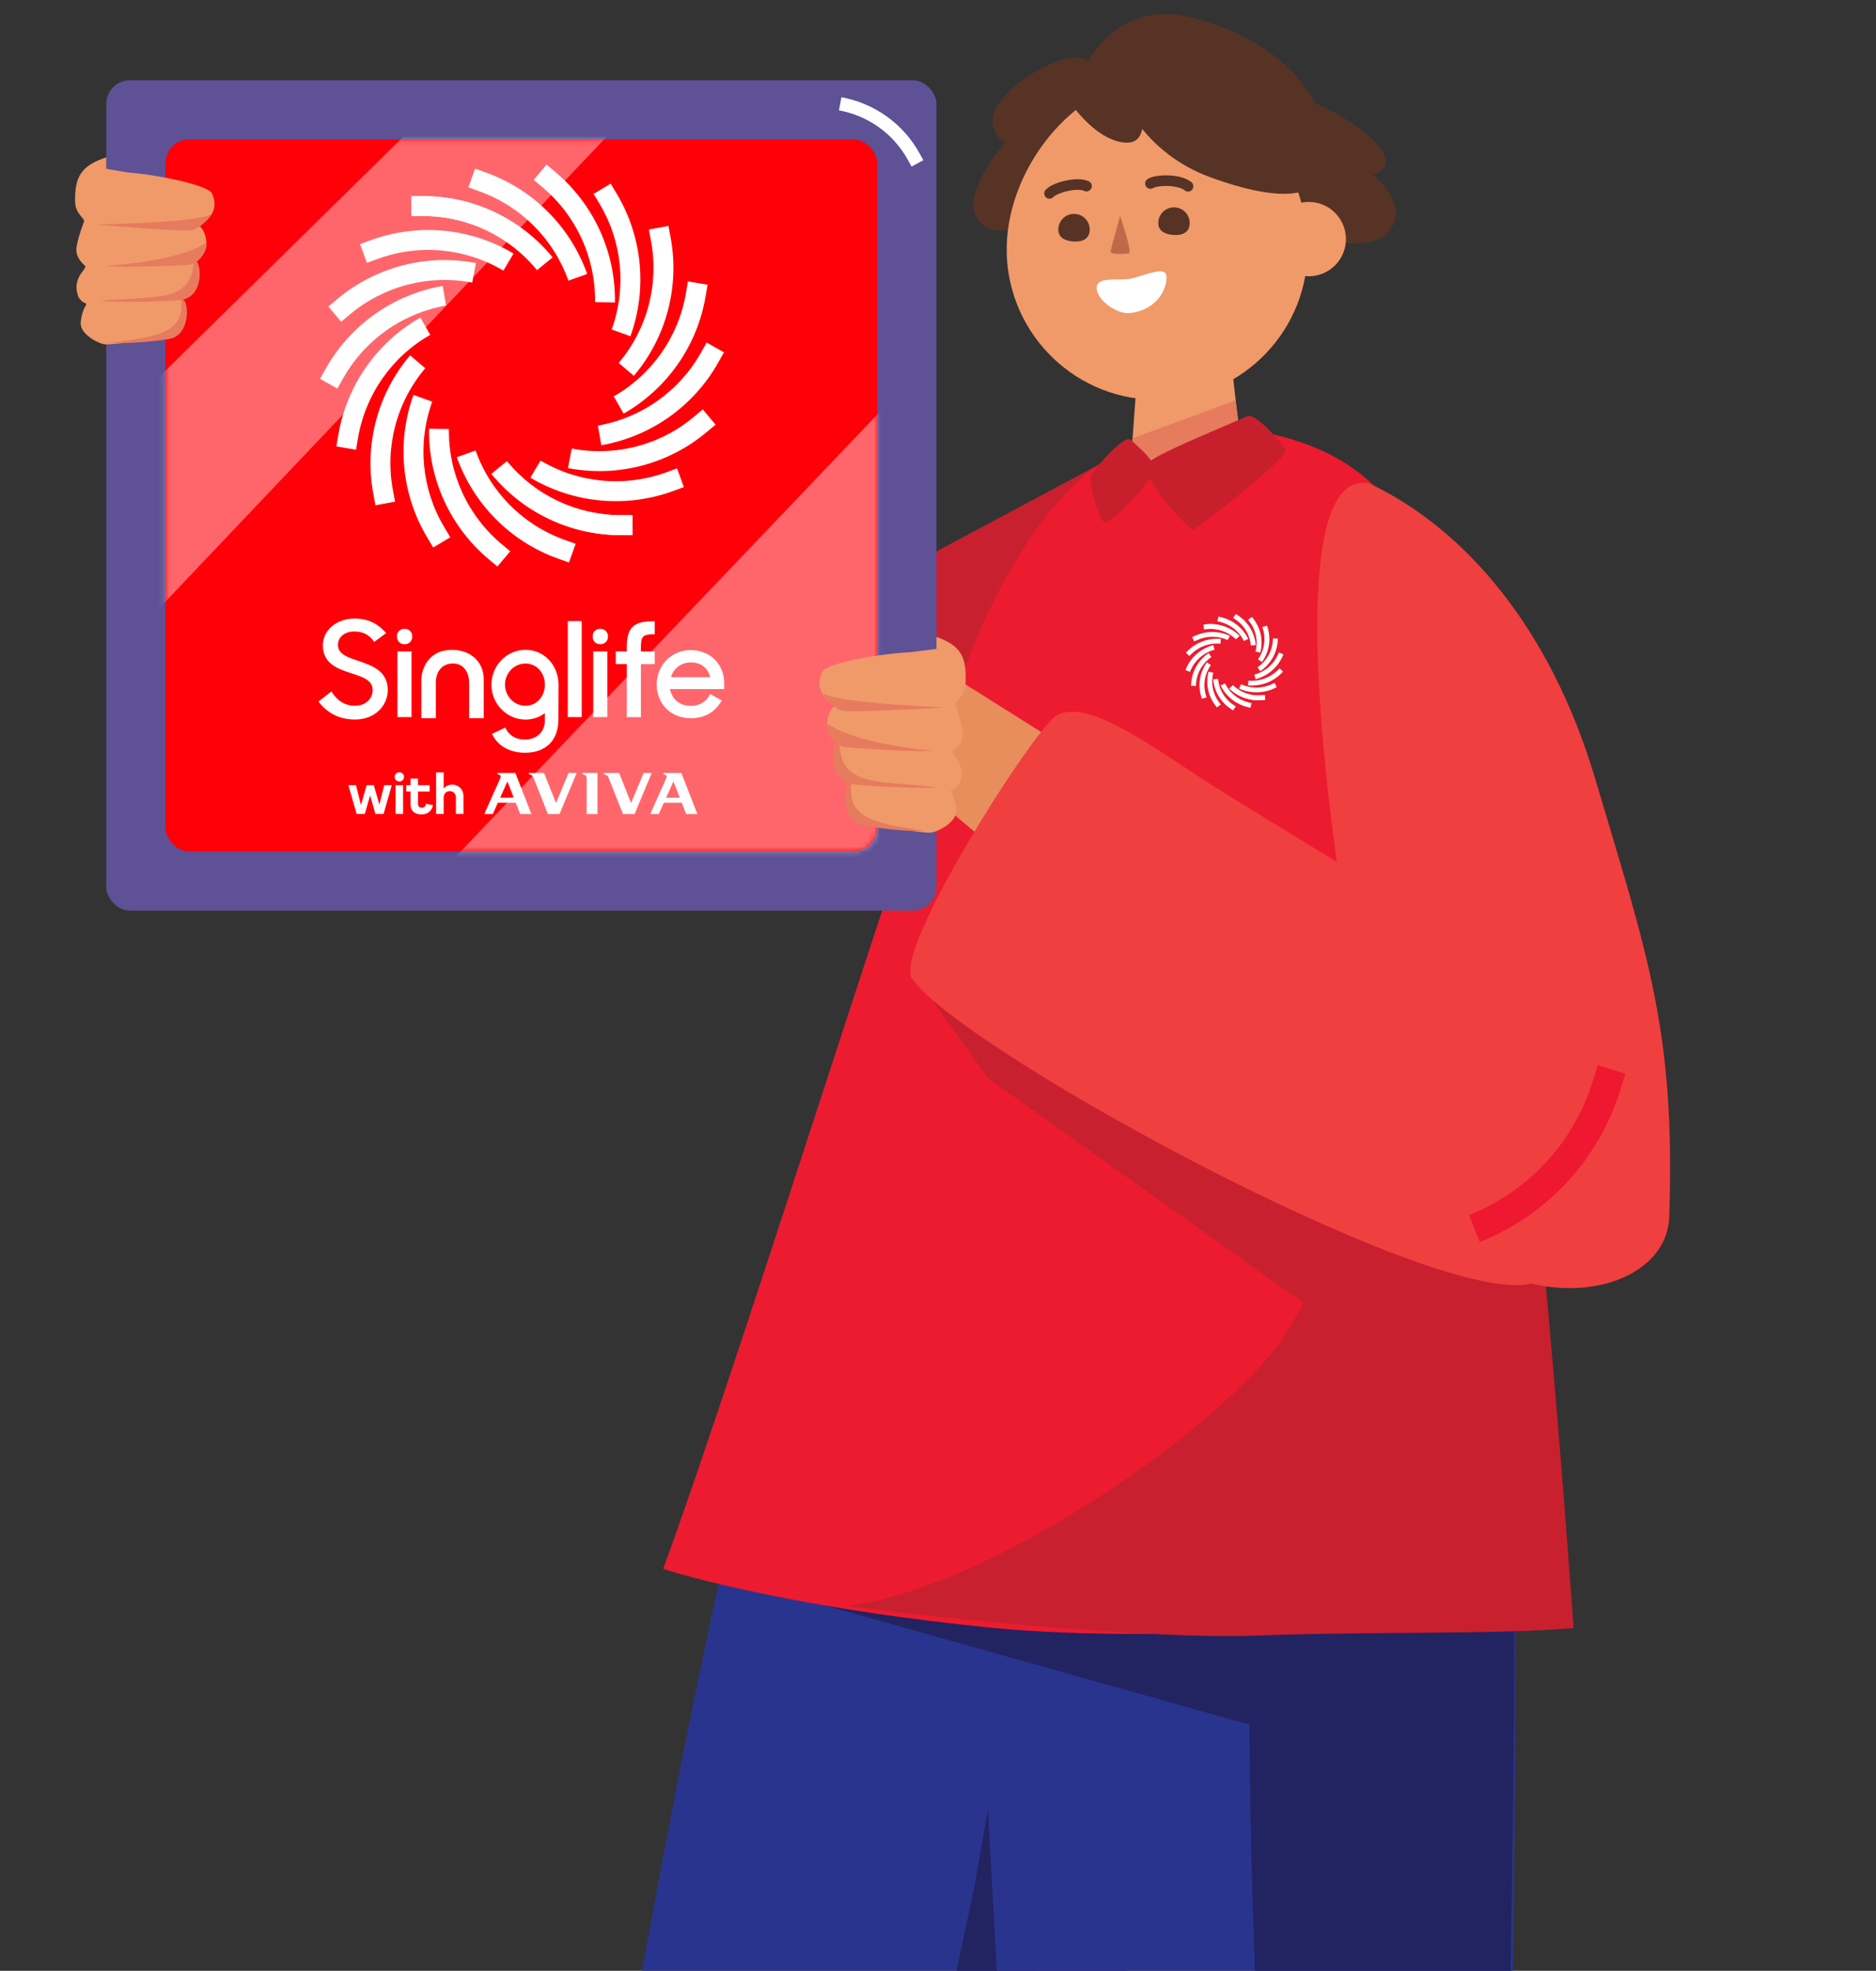 <svg width="338" height="355" viewBox="0 0 338 355" fill="none" xmlns="http://www.w3.org/2000/svg">
  <rect x="0" y="0" width="338" height="355" fill="#333333" stroke="none"/>
  <path d="M111.082 121.185L147.858 67.188L154.387 106.978L199.21 83.046L199.917 110.321L165.991 161.98L111.082 121.185Z" fill="#C8202F"/>
  <path d="M89.125 526.071C88.305 519.637 118.873 314.845 138.677 248.648C138.655 229.613 224.36 241.954 223.532 261.098C222.703 280.241 161.672 524.678 159.182 532.303C156.693 539.928 148.393 539.213 137.504 538.689C130.174 538.336 89.945 532.504 89.125 526.071Z" fill="#29348F"/>
  <path d="M175.488 340.178L179.612 316.662C183.083 329.797 191.642 394.393 192.697 394.835C193.753 395.277 159.417 533.217 158.754 534.8C158.09 536.384 154.856 537.57 151.167 538.81C147.479 540.049 141.094 538.803 137.783 538.45C136.266 538.289 158.515 418.693 175.488 340.178Z" fill="#222361"/>
  <path d="M266.064 548.723C267.23 542.343 275.852 326.845 272.082 252.253C273.131 233.246 174.879 234.485 174.674 253.646C174.468 272.806 189.676 537.19 191.75 544.938C193.824 552.686 223.37 553.353 233.643 552.596C242.673 551.93 264.897 555.103 266.064 548.723Z" fill="#29348F"/>
  <path d="M225.109 310.657L129.542 283.824C139.675 285.676 271.489 287.935 272.615 288.141C273.741 288.347 269.871 517.166 266.297 550.363C266.114 552.07 260.223 552.009 256.639 552.518C253.056 553.026 250.729 552.684 244.475 552.788C237.858 552.898 225.358 390.986 225.109 310.657Z" fill="#222361"/>
  <path d="M265.332 131.598C258.162 91.817 247.172 80.228 221.977 76.912C200.598 75.361 187.099 90.197 176.763 113.078C168.495 131.383 134.567 241.448 119.489 282.592C126.486 284.898 148.194 290.257 179.052 293.24C209.911 296.223 258.054 292.335 278.269 290.018C275.779 258.205 271.068 163.423 265.332 131.598Z" fill="#ED1B2F"/>
  <rect x="19.143" y="14.455" width="149.581" height="149.581" rx="4.27" fill="#5E5196"/>
  <rect x="29.812" y="25.125" width="128.241" height="128.241" rx="4.27" fill="#FF0008"/>
  <path d="M64.787 119.118C62.747 118.432 60.888 117.89 60.888 116.184C60.888 114.794 62.043 113.747 63.857 113.747C65.446 113.747 66.619 114.406 67.414 115.634L69.571 114.045C68.208 112.475 66.538 111.428 63.839 111.428C60.572 111.428 58.171 113.567 58.171 116.247C58.171 119.497 60.78 120.453 63.153 121.23C65.193 121.889 67.143 122.457 67.143 124.28C67.143 125.851 65.897 127.123 63.948 127.123C62.161 127.123 60.753 126.239 59.706 124.551L57.377 126.374C58.875 128.306 60.933 129.606 63.975 129.606C67.648 129.606 69.869 127.015 69.869 124.307C69.869 120.986 67.233 119.939 64.787 119.118Z" fill="white"/>
  <path d="M81.556 117.067C77.07 116.995 75.843 120.66 75.915 122.709C75.915 122.934 75.915 129.37 75.915 129.37L78.523 129.37L78.523 122.997C78.523 120.885 79.724 119.513 81.601 119.513C83.713 119.513 84.526 121.337 84.526 122.997L84.526 129.37L87.152 129.37L87.152 122.32C87.134 119.044 84.598 117.086 81.556 117.067Z" fill="white"/>
  <path d="M102.297 111.879L104.815 111.879L104.815 129.172L102.297 129.172L102.297 111.879Z" fill="white"/>
  <path d="M108.161 113.268C108.973 113.268 109.542 113.863 109.542 114.658C109.542 115.479 108.955 116.047 108.161 116.047C107.322 116.047 106.78 115.452 106.78 114.658C106.753 113.836 107.349 113.268 108.161 113.268ZM106.888 117.338L109.425 117.338L109.425 129.171L106.888 129.171L106.888 117.338Z" fill="white"/>
  <path d="M72.899 113.268C73.712 113.268 74.28 113.863 74.28 114.658C74.28 115.479 73.694 116.047 72.899 116.047C72.06 116.047 71.519 115.452 71.519 114.658C71.491 113.836 72.078 113.268 72.899 113.268ZM71.609 117.338L74.145 117.338L74.145 129.171L71.609 129.171L71.609 117.338Z" fill="white"/>
  <path d="M110.93 117.338L112.924 117.338L112.924 116.724C112.924 113.042 114.062 111.904 117.753 111.904L117.961 111.904L117.961 114.251C115.713 114.251 115.47 114.639 115.47 116.751L115.47 117.347L117.961 117.347L117.961 119.621L115.47 119.621L115.47 129.18L112.933 129.18L112.933 119.612L110.939 119.612L110.939 117.338L110.93 117.338Z" fill="white"/>
  <path d="M118.318 123.305C118.318 119.821 120.99 117.096 124.438 117.096C127.931 117.096 130.485 119.623 130.485 123.125L130.485 124.127L120.719 124.127C121.062 125.95 122.461 127.15 124.501 127.15C126.108 127.15 127.335 126.311 127.949 125.011L130.034 126.167C128.987 128.098 127.136 129.371 124.528 129.371C120.809 129.398 118.318 126.735 118.318 123.305ZM120.882 121.988L127.949 121.988C127.561 120.282 126.27 119.325 124.456 119.325C122.714 119.325 121.333 120.417 120.882 121.988Z" fill="white"/>
  <path d="M94.678 117.051C91.303 117.051 88.541 119.876 88.541 123.333C88.541 126.79 91.303 129.615 94.678 129.615C95.996 129.615 97.197 129.181 98.171 128.459L98.171 129.822C98.171 131.871 96.61 133.216 94.615 133.216C92.783 133.216 91.646 132.376 91.032 131.059L88.649 132.196C89.552 134.155 91.592 135.59 94.606 135.59C98.144 135.59 100.608 133.541 100.608 129.633L100.635 123.26C100.572 119.731 97.991 117.051 94.678 117.051ZM94.678 127.123C92.639 127.123 90.987 125.418 90.987 123.324C90.987 121.23 92.639 119.524 94.678 119.524C96.673 119.524 98.171 121.167 98.171 123.324C98.171 125.49 96.673 127.123 94.678 127.123Z" fill="white"/>
  <path fill-rule="evenodd" clip-rule="evenodd" d="M76.258 38.913L74.137 38.913L74.137 35.33L76.258 35.33C85.284 35.33 93.822 39.383 99.535 46.359L96.755 48.634C91.728 42.478 84.2 38.913 76.258 38.913Z" fill="white"/>
  <path fill-rule="evenodd" clip-rule="evenodd" d="M111.83 92.8L113.951 92.8L113.951 96.392L111.83 96.392C102.804 96.392 94.266 92.339 88.553 85.362L91.333 83.088C96.36 89.234 103.887 92.8 111.83 92.8Z" fill="white"/>
  <path fill-rule="evenodd" clip-rule="evenodd" d="M86.37 34.464L84.385 33.751L85.594 30.375L87.58 31.088C96.082 34.139 102.77 40.845 105.794 49.356L102.409 50.556C99.746 43.056 93.862 37.144 86.37 34.464Z" fill="white"/>
  <path fill-rule="evenodd" clip-rule="evenodd" d="M101.73 97.243L103.716 97.956L102.506 101.332L100.521 100.619C92.018 97.568 85.33 90.862 82.307 82.351L85.691 81.15C88.345 88.651 94.239 94.563 101.73 97.243Z" fill="white"/>
  <path fill-rule="evenodd" clip-rule="evenodd" d="M97.77 33.761L96.154 32.407L98.474 29.654L100.09 31.008C107.003 36.83 110.929 45.44 110.794 54.475L107.211 54.421C107.319 46.469 103.862 38.879 97.77 33.761Z" fill="white"/>
  <path fill-rule="evenodd" clip-rule="evenodd" d="M90.313 97.95L91.929 99.303L89.618 102.047L88.003 100.693C81.089 94.872 77.163 86.261 77.298 77.227L80.882 77.281C80.764 85.232 84.221 92.823 90.313 97.95Z" fill="white"/>
  <path fill-rule="evenodd" clip-rule="evenodd" d="M108.032 36.728L106.949 34.923L110.027 33.082L111.11 34.887C115.749 42.64 116.652 52.072 113.583 60.565L110.208 59.347C112.915 51.855 112.112 43.552 108.032 36.728Z" fill="white"/>
  <path fill-rule="evenodd" clip-rule="evenodd" d="M80.048 94.974L81.131 96.779L78.053 98.62L76.97 96.815C72.331 89.062 71.429 79.63 74.497 71.137L77.873 72.355C75.165 79.847 75.969 88.15 80.048 94.974Z" fill="white"/>
  <path fill-rule="evenodd" clip-rule="evenodd" d="M117.295 43.419L116.907 41.343L120.436 40.693L120.825 42.769C122.476 51.651 120.039 60.803 114.2 67.698L111.465 65.379C116.61 59.304 118.749 51.244 117.295 43.419Z" fill="white"/>
  <path fill-rule="evenodd" clip-rule="evenodd" d="M70.787 88.285L71.175 90.361L67.646 91.011L67.258 88.935C65.606 80.054 68.043 70.901 73.883 64.006L76.618 66.326C71.473 72.4 69.334 80.46 70.787 88.285Z" fill="white"/>
  <path fill-rule="evenodd" clip-rule="evenodd" d="M123.593 52.769L123.945 50.693L127.483 51.289L127.131 53.365C125.633 62.273 120.2 70.035 112.356 74.512L110.578 71.398C117.492 67.454 122.266 60.622 123.593 52.769Z" fill="white"/>
  <path fill-rule="evenodd" clip-rule="evenodd" d="M64.496 78.935L64.144 81.011L60.605 80.415L60.958 78.339C62.465 69.431 67.889 61.669 75.742 57.201L77.52 60.315C70.597 64.25 65.822 71.092 64.496 78.935Z" fill="white"/>
  <path fill-rule="evenodd" clip-rule="evenodd" d="M126.28 63.546L127.318 61.705L130.44 63.465L129.402 65.306C124.971 73.186 117.236 78.646 108.336 80.199L107.723 76.661C115.557 75.298 122.371 70.487 126.28 63.546Z" fill="white"/>
  <path fill-rule="evenodd" clip-rule="evenodd" d="M61.819 68.158L60.781 70L57.658 68.231L58.696 66.389C63.128 58.519 70.863 53.049 79.762 51.506L80.376 55.044C72.533 56.407 65.718 61.227 61.819 68.158Z" fill="white"/>
  <path fill-rule="evenodd" clip-rule="evenodd" d="M125.005 75.096L126.62 73.742L128.922 76.495L127.306 77.849C120.374 83.643 111.213 86.026 102.332 84.32L103.009 80.8C110.825 82.29 118.903 80.205 125.005 75.096Z" fill="white"/>
  <path fill-rule="evenodd" clip-rule="evenodd" d="M63.081 56.608L61.466 57.962L59.164 55.209L60.78 53.855C67.711 48.061 76.873 45.678 85.754 47.384L85.077 50.904C77.261 49.406 69.192 51.5 63.081 56.608Z" fill="white"/>
  <path fill-rule="evenodd" clip-rule="evenodd" d="M120.007 85.089L121.984 84.367L123.211 87.743L121.235 88.465C112.751 91.552 103.319 90.658 95.557 86.046L97.389 82.959C104.23 87.03 112.534 87.806 120.007 85.089Z" fill="white"/>
  <path fill-rule="evenodd" clip-rule="evenodd" d="M68.082 46.623L66.106 47.345L64.869 43.969L66.846 43.247C75.339 40.16 84.762 41.045 92.524 45.666L90.692 48.753C83.859 44.673 75.556 43.897 68.082 46.623Z" fill="white"/>
  <path fill-rule="evenodd" clip-rule="evenodd" d="M76.258 38.913L74.137 38.913L74.137 35.33L76.258 35.33C85.284 35.33 93.822 39.383 99.535 46.359L96.755 48.634C91.728 42.478 84.2 38.913 76.258 38.913Z" fill="white"/>
  <path fill-rule="evenodd" clip-rule="evenodd" d="M111.83 92.8L113.951 92.8L113.951 96.392L111.83 96.392C102.804 96.392 94.266 92.339 88.553 85.362L91.333 83.088C96.36 89.234 103.887 92.8 111.83 92.8Z" fill="white"/>
  <path fill-rule="evenodd" clip-rule="evenodd" d="M104.957 139.459C105.119 139.486 105.697 139.658 105.697 140.064L105.697 146.626L107.647 146.626L107.647 139.225L104.957 139.225L104.957 139.459Z" fill="white"/>
  <path fill-rule="evenodd" clip-rule="evenodd" d="M89.628 139.225L89.628 139.459C89.862 139.504 90.377 139.649 90.169 140.109L87.254 146.626L88.788 146.626L89.7 144.595L92.922 144.595L93.716 146.626L95.738 146.626L92.85 139.225L89.628 139.225ZM90.115 143.683L91.424 140.768L92.57 143.683L90.115 143.683Z" fill="white"/>
  <path fill-rule="evenodd" clip-rule="evenodd" d="M119.525 139.225L119.525 139.459C119.76 139.504 120.274 139.649 120.066 140.109L117.16 146.626L118.695 146.626L119.606 144.595L122.828 144.595L123.623 146.626L125.644 146.626L122.756 139.225L119.525 139.225ZM120.021 143.683L121.33 140.768L122.476 143.683L120.021 143.683Z" fill="white"/>
  <path fill-rule="evenodd" clip-rule="evenodd" d="M114.339 146.626L117.426 139.225L115.964 139.225L113.699 144.649L111.55 139.225L108.807 139.225L108.807 139.459C109.123 139.522 109.484 139.658 109.637 140.064L112.236 146.626L114.339 146.626Z" fill="white"/>
  <path fill-rule="evenodd" clip-rule="evenodd" d="M100.816 146.626L103.903 139.225L102.441 139.225L100.175 144.649L98.018 139.225L95.283 139.225L95.283 139.459C95.599 139.522 95.951 139.658 96.114 140.064L98.713 146.626L100.816 146.626Z" fill="white"/>
  <path d="M69.219 141.441L70.582 141.441L69.111 146.613L67.639 146.613L66.683 143.292L65.726 146.613L64.255 146.613L62.766 141.441L64.147 141.441L65.031 145.025L66.06 141.441L67.351 141.441L68.353 144.925L69.219 141.441Z" fill="white"/>
  <path d="M71.951 140.781C71.716 140.781 71.517 140.7 71.355 140.546C71.193 140.393 71.111 140.194 71.111 139.951C71.111 139.698 71.193 139.499 71.355 139.346C71.517 139.193 71.716 139.111 71.951 139.111C72.185 139.111 72.384 139.193 72.546 139.346C72.709 139.499 72.79 139.707 72.79 139.951C72.79 140.194 72.709 140.393 72.546 140.546C72.384 140.7 72.185 140.781 71.951 140.781ZM72.628 141.44L72.628 146.612L71.274 146.612L71.274 141.44L72.628 141.44Z" fill="white"/>
  <path d="M78.009 145.039C77.901 145.571 77.666 145.986 77.296 146.275C76.926 146.555 76.466 146.699 75.924 146.699C75.302 146.699 74.823 146.537 74.471 146.221C74.128 145.905 73.966 145.454 73.966 144.885L73.966 142.584L73.189 142.584L73.189 141.437L73.966 141.437L73.966 140.246L75.32 140.246L75.32 141.437L77.404 141.437L77.404 142.584L75.32 142.584L75.32 144.759C75.32 145.246 75.545 145.49 75.996 145.49C76.204 145.49 76.376 145.436 76.493 145.328C76.619 145.21 76.71 145.03 76.764 144.786L78.009 145.039Z" fill="white"/>
  <path d="M81.462 141.34C81.869 141.34 82.221 141.43 82.528 141.62C82.843 141.791 83.087 142.044 83.249 142.36C83.421 142.676 83.502 143.046 83.502 143.461L83.502 146.611L82.139 146.611L82.139 143.633C82.139 143.299 82.031 143.028 81.823 142.829C81.625 142.622 81.354 142.514 81.029 142.514C80.713 142.514 80.452 142.622 80.244 142.829C80.045 143.028 79.937 143.299 79.937 143.633L79.937 146.611L78.574 146.611L78.574 139.129L79.937 139.129L79.937 142.062C80.307 141.575 80.813 141.34 81.462 141.34Z" fill="white"/>
  <g opacity="0.4">
  <mask id="mask0_2785_37460" style="mask-type:alpha" maskUnits="userSpaceOnUse" x="29" y="25" width="130" height="129">
  <rect x="29.811" y="25.127" width="128.241" height="128.241" rx="4.105" fill="#FF0008"/>
  </mask>
  <g mask="url(#mask0_2785_37460)">
  <path d="M-7.965 103.911L110.707 -12.779L134.349 -1.771L12.184 126.939L-7.965 103.911Z" fill="white"/>
  <path d="M31.285 207.586L194.129 36.853L220.002 86.113L101.821 217.04L31.285 207.586Z" fill="white"/>
  </g>
  </g>
  <path fill-rule="evenodd" clip-rule="evenodd" d="M163.557 28.777L164.24 30.014L166.358 28.854L165.675 27.617C162.749 22.314 157.581 18.605 151.598 17.513L151.159 19.878C156.428 20.839 160.98 24.107 163.557 28.777Z" fill="white"/>
  <path fill-rule="evenodd" clip-rule="evenodd" d="M217.46 113.307L216.942 113.356L216.861 112.506L217.379 112.457C219.581 112.247 221.758 113.008 223.31 114.53L222.684 115.133C221.317 113.793 219.399 113.122 217.46 113.307Z" fill="white"/>
  <path fill-rule="evenodd" clip-rule="evenodd" d="M227.352 125.25L227.87 125.201L227.951 126.051L227.433 126.1C225.232 126.31 223.054 125.549 221.502 124.027L222.129 123.424C223.496 124.764 225.413 125.435 227.352 125.25Z" fill="white"/>
  <path fill-rule="evenodd" clip-rule="evenodd" d="M219.819 112.013L219.318 111.891L219.537 111.062L220.038 111.184C222.183 111.709 223.966 113.143 224.895 115.091L224.097 115.454C223.279 113.738 221.708 112.475 219.819 112.013Z" fill="white"/>
  <path fill-rule="evenodd" clip-rule="evenodd" d="M224.996 126.54L225.497 126.663L225.278 127.491L224.777 127.369C222.633 126.845 220.849 125.41 219.92 123.462L220.718 123.099C221.537 124.815 223.107 126.078 224.996 126.54Z" fill="white"/>
  <path fill-rule="evenodd" clip-rule="evenodd" d="M222.598 111.587L222.173 111.303L222.675 110.599L223.1 110.883C224.918 112.102 226.072 114.053 226.243 116.197L225.366 116.268C225.215 114.379 224.199 112.661 222.598 111.587Z" fill="white"/>
  <path fill-rule="evenodd" clip-rule="evenodd" d="M222.234 126.971L222.658 127.255L222.156 127.96L221.732 127.675C219.914 126.457 218.76 124.506 218.589 122.361L219.466 122.291C219.616 124.179 220.632 125.898 222.234 126.971Z" fill="white"/>
  <path fill-rule="evenodd" clip-rule="evenodd" d="M225.165 112.041L224.86 111.638L225.57 111.13L225.875 111.533C227.182 113.264 227.616 115.477 227.058 117.562L226.207 117.352C226.698 115.515 226.316 113.565 225.165 112.041Z" fill="white"/>
  <path fill-rule="evenodd" clip-rule="evenodd" d="M219.647 126.509L219.952 126.912L219.242 127.42L218.937 127.017C217.63 125.286 217.196 123.073 217.754 120.988L218.605 121.198C218.114 123.035 218.496 124.985 219.647 126.509Z" fill="white"/>
  <path fill-rule="evenodd" clip-rule="evenodd" d="M227.577 113.419L227.436 112.937L228.282 112.7L228.423 113.182C229.026 115.249 228.639 117.475 227.37 119.246L226.649 118.76C227.767 117.201 228.107 115.24 227.577 113.419Z" fill="white"/>
  <path fill-rule="evenodd" clip-rule="evenodd" d="M217.243 125.137L217.384 125.62L216.538 125.857L216.397 125.375C215.794 123.307 216.181 121.081 217.45 119.311L218.171 119.797C217.053 121.356 216.713 123.317 217.243 125.137Z" fill="white"/>
  <path fill-rule="evenodd" clip-rule="evenodd" d="M229.324 115.487L229.362 114.986L230.239 115.045L230.201 115.546C230.035 117.693 228.886 119.659 227.071 120.901L226.567 120.203C228.166 119.109 229.178 117.378 229.324 115.487Z" fill="white"/>
  <path fill-rule="evenodd" clip-rule="evenodd" d="M215.499 123.066L215.46 123.567L214.583 123.508L214.622 123.007C214.787 120.86 215.936 118.894 217.752 117.652L218.255 118.35C216.657 119.444 215.645 121.176 215.499 123.066Z" fill="white"/>
  <path fill-rule="evenodd" clip-rule="evenodd" d="M230.224 117.986L230.435 117.527L231.238 117.871L231.027 118.331C230.123 120.3 228.359 121.776 226.222 122.35L225.992 121.526C227.874 121.02 229.428 119.721 230.224 117.986Z" fill="white"/>
  <path fill-rule="evenodd" clip-rule="evenodd" d="M214.591 120.57L214.38 121.029L213.577 120.685L213.788 120.226C214.691 118.256 216.456 116.781 218.593 116.207L218.823 117.03C216.94 117.536 215.387 118.836 214.591 120.57Z" fill="white"/>
  <path fill-rule="evenodd" clip-rule="evenodd" d="M230.178 120.749L230.542 120.39L231.166 120.989L230.802 121.347C229.242 122.883 227.058 123.659 224.854 123.462L224.939 122.611C226.881 122.785 228.804 122.101 230.178 120.749Z" fill="white"/>
  <path fill-rule="evenodd" clip-rule="evenodd" d="M214.648 117.805L214.284 118.163L213.66 117.564L214.024 117.206C215.584 115.671 217.768 114.895 219.972 115.091L219.887 115.942C217.945 115.769 216.022 116.453 214.648 117.805Z" fill="white"/>
  <path fill-rule="evenodd" clip-rule="evenodd" d="M229.183 123.232L229.65 123.015L230.026 123.786L229.558 124.003C227.556 124.933 225.235 124.942 223.236 124.028L223.614 123.254C225.375 124.06 227.419 124.052 229.183 123.232Z" fill="white"/>
  <path fill-rule="evenodd" clip-rule="evenodd" d="M215.627 115.321L215.16 115.538L214.784 114.768L215.251 114.551C217.253 113.62 219.574 113.611 221.574 114.526L221.196 115.299C219.435 114.494 217.39 114.502 215.627 115.321Z" fill="white"/>
  <path fill-rule="evenodd" clip-rule="evenodd" d="M217.46 113.307L216.942 113.356L216.861 112.506L217.379 112.457C219.581 112.247 221.758 113.008 223.31 114.53L222.684 115.133C221.317 113.793 219.399 113.122 217.46 113.307Z" fill="white"/>
  <path fill-rule="evenodd" clip-rule="evenodd" d="M227.352 125.25L227.87 125.201L227.951 126.051L227.433 126.1C225.232 126.31 223.054 125.549 221.502 124.027L222.129 123.424C223.496 124.764 225.413 125.435 227.352 125.25Z" fill="white"/>
  <path d="M223.759 81.877L221.021 58.041L205.278 62.11L203.572 85.624L223.759 81.877Z" fill="#F09A69"/>
  <path d="M204.051 78.958L203.49 84.129L223.808 81.136L222.602 72.115L204.051 78.958Z" fill="#E77B5E"/>
  <path d="M228.334 244.698C252.404 216.936 252.486 128.14 250.816 91.291C270.065 112.351 279.413 237.966 283.487 292.714L283.527 293.258C269.48 294.473 247.827 293.816 225.806 294.638C208.189 295.296 169.372 291.596 152.419 289.249C175.488 286.828 213.303 262.032 228.334 244.698Z" fill="#C8202F"/>
  <path d="M235.335 235.049L258.791 220.907L211.662 198.132L164.533 175.357L178.026 194.218L235.335 235.049Z" fill="#C8202F"/>
  <path d="M206.674 83.546C207.829 81.992 218.989 77.498 224.82 74.943C226.165 74.349 230.961 79.724 231.607 81.074C232.254 82.424 216.091 94.838 215.125 95.326C214.159 95.814 205.23 85.488 206.674 83.546Z" fill="#C81F2D"/>
  <path d="M207.801 83.689C206.882 81.984 205.754 81.121 203.662 79.172C202.416 78.391 197.532 84.125 196.698 85.368C195.863 86.61 198.035 93.483 198.92 94.105C199.806 94.728 208.949 85.819 207.801 83.689Z" fill="#C81F2D"/>
  <path d="M173.876 123.229L200.583 140.046L185.63 158.224L162.886 139.188L173.876 123.229Z" fill="#E88E5C"/>
  <path d="M287.396 140.245C279.381 113.301 264.022 95.222 246.607 87.036C227.156 83.769 243.378 179.5 249.758 202.997C259.919 240.415 300.145 236.862 300.744 219.214C301.873 185.962 296.977 172.452 287.396 140.245Z" fill="#F03F3F"/>
  <path d="M220.538 142.798C230.048 148.686 251.197 161.582 260.582 167.294C288.883 182.574 290.09 222.183 277.398 230.542C264.705 238.901 173.668 189.703 164.325 176.311C160.757 171.198 186.756 130.563 190.52 128.758C196.726 125.782 208.65 135.438 220.538 142.798Z" fill="#F03F3F"/>
  <path fill-rule="evenodd" clip-rule="evenodd" d="M286.98 194.768L287.888 191.852L292.847 193.429L291.939 196.345C288.045 208.842 278.747 218.893 266.613 223.723L264.674 218.881C275.361 214.628 283.55 205.775 286.98 194.768Z" fill="#EE1830"/>
  <path d="M38.196 34.863C37.474 33.267 27.94 31.425 23.121 31.08L19.149 30.412L19.149 28.342C14.783 29.793 13.39 31.676 13.541 36.48C13.603 38.471 15.301 39.397 15.153 39.864C15.005 40.332 14.152 42.416 13.805 44.392C13.458 46.369 15.024 47.59 15.342 47.907C15.596 48.161 14.675 49.039 14.332 49.682C13.292 51.636 14.041 52.985 14.065 53.35C14.769 54.743 15.647 54.519 15.549 54.83C15.45 55.141 14.788 55.8 14.545 57.998C14.301 60.195 17.771 61.901 18.85 62.021C19.928 62.14 29.72 61.132 32.31 59.595C33.978 57.652 33.799 54.897 32.683 54.021C32.871 53.867 34.874 53.743 35.646 51.31C36.39 48.961 35.04 47.612 34.985 46.759C38.43 45.843 37.076 41.233 35.853 40.695C38.773 38.963 39.099 36.857 38.196 34.863Z" fill="#F09A69"/>
  <path d="M34.564 41.463C36.339 41.173 38.822 37.985 37.527 38.752C36.232 39.521 28.653 40.201 17.008 40.431C20.766 40.746 32.789 41.753 34.564 41.463Z" fill="#E77B5E"/>
  <path d="M33.62 47.747C36.833 47.566 37.661 43.442 36.955 43.861C35.66 44.63 31.773 46.935 18.834 47.933C22.591 48.248 31.839 47.848 33.62 47.747Z" fill="#E77B5E"/>
  <path d="M32.684 54.03C37.13 53.303 36.213 46.211 34.918 46.978C34.532 54.837 27.697 53.169 17.897 54.216C21.655 54.531 30.909 54.32 32.684 54.03Z" fill="#E77B5E"/>
  <path d="M30.449 61.069C34.688 60.377 33.978 53.252 32.683 54.019C33.041 59.53 29.526 60.663 19.728 61.705C23.485 62.02 28.674 61.358 30.449 61.069Z" fill="#E77B5E"/>
  <path d="M148.172 121C148.974 119.351 159.008 117.7 164.063 117.479L168.725 116.882L168.725 114.722C173.253 116.369 174.232 118.386 173.935 123.411C173.811 125.493 172.007 126.413 172.148 126.907C172.29 127.4 173.122 129.607 173.428 131.686C173.734 133.765 172.059 134.998 171.717 135.321C171.443 135.579 172.382 136.525 172.722 137.209C173.754 139.284 172.931 140.674 172.895 141.056C172.117 142.494 171.204 142.233 171.299 142.562C171.393 142.891 172.066 143.6 172.257 145.907C172.448 148.214 168.766 149.9 167.634 149.993C166.501 150.087 156.28 148.746 153.613 147.062C151.924 144.98 152.191 142.101 153.386 141.216C153.193 141.05 151.1 140.862 150.363 138.292C149.652 135.811 151.104 134.438 151.187 133.547C147.607 132.488 149.158 127.702 150.455 127.174C147.448 125.276 147.169 123.061 148.172 121Z" fill="#F09A69"/>
  <path d="M151.782 128.02C149.932 127.665 147.426 124.255 148.759 125.096C150.093 125.938 158.007 126.871 170.19 127.451C166.248 127.671 153.632 128.375 151.782 128.02Z" fill="#E77B5E"/>
  <path d="M152.58 134.625C149.222 134.342 148.476 130.001 149.202 130.46C150.536 131.302 154.537 133.828 168.054 135.251C164.111 135.471 154.441 134.782 152.58 134.625Z" fill="#E77B5E"/>
  <path d="M153.38 141.23C148.747 140.34 149.913 132.942 151.246 133.783C151.422 142.021 158.626 140.474 168.854 141.855C164.911 142.075 155.23 141.585 153.38 141.23Z" fill="#E77B5E"/>
  <path d="M155.511 148.665C151.093 147.818 152.044 140.38 153.378 141.22C152.843 146.979 156.489 148.267 166.716 149.644C162.773 149.864 157.36 149.02 155.511 148.665Z" fill="#E77B5E"/>
  <path d="M248.823 30.794C253.117 27.387 240.448 19.477 235.661 18.195C233.62 17.505 229.697 17.758 230.41 23.238C231.123 28.719 244.528 34.2 248.823 30.794Z" fill="#563325"/>
  <path d="M249.844 42.14C256.321 35.346 242.057 27.004 237.314 25.726C235.291 25.039 225.069 25.502 227.828 37.167C229.097 42.534 246.08 46.088 249.844 42.14Z" fill="#563325"/>
  <path d="M215.401 3.311C201.612 -0.516 195.513 10.709 194.252 15.004C190.142 26.161 229.504 41.76 235.684 39.491C241.864 37.222 239.786 28.446 238.683 23.372C237.581 18.299 232.637 8.094 215.401 3.311Z" fill="#563325"/>
  <path d="M178.827 21.592C179.003 29.918 193.209 26.163 196.996 23.978C198.7 23.136 204.846 16.415 195.804 10.851C191.645 8.292 178.725 16.753 178.827 21.592Z" fill="#563325"/>
  <path d="M175.629 38.481C178.89 46.144 190.679 37.373 193.381 33.936C194.649 32.52 197.853 23.995 187.39 22.195C182.577 21.367 173.733 34.028 175.629 38.481Z" fill="#563325"/>
  <path d="M181.449 42.937C180.353 57.869 191.569 70.863 206.501 71.959C221.434 73.055 234.427 61.839 235.524 46.907C236.62 31.975 225.686 15.142 210.754 14.046C195.822 12.95 182.546 28.004 181.449 42.937Z" fill="#F09A69"/>
  <path d="M210.159 49.722C210.328 51.847 208.634 55.833 203.515 56.396C201.165 56.584 197.762 54.143 197.592 52.019C197.422 49.894 200.677 50.48 203.027 50.293C205.377 50.105 209.989 47.598 210.159 49.722Z" fill="white"/>
  <circle cx="235.803" cy="43.07" r="6.694" transform="rotate(4.2 235.803 43.07)" fill="#F09A69"/>
  <path d="M203.332 45.654C204.036 45.597 202.644 41.559 201.811 38.885C201.3 40.739 200.241 44.596 200.095 45.185C199.912 45.922 202.075 45.754 203.332 45.654Z" fill="#BF694B"/>
  <path d="M207.279 33.058C208.353 32.342 212.512 32.262 214.051 33.555" stroke="#563325" stroke-width="1.912" stroke-linecap="round"/>
  <path d="M189.097 34.839C189.943 33.864 193.932 32.684 195.758 33.523" stroke="#563325" stroke-width="1.912" stroke-linecap="round"/>
  <path d="M214.34 40.386C214.225 41.944 212.919 42.438 211.361 42.323C209.803 42.209 208.583 41.53 208.697 39.972C208.812 38.414 210.167 37.243 211.726 37.358C213.284 37.472 214.454 38.828 214.34 40.386Z" fill="#563325"/>
  <path d="M196.326 41.564C196.212 43.122 194.906 43.615 193.347 43.501C191.789 43.386 190.569 42.708 190.683 41.15C190.798 39.591 192.154 38.421 193.712 38.535C195.27 38.65 196.441 40.006 196.326 41.564Z" fill="#563325"/>
  <path d="M218.184 31.973C207.485 28.102 202.718 19.567 201.672 15.784C204.685 0.592 238.029 25.942 237.802 30.577C237.575 35.213 231.558 36.813 218.184 31.973Z" fill="#563325"/>
  <path d="M202.294 25.649C197.193 24.915 192.771 18.838 191.198 15.892C193.127 12.7 203.477 13.566 204.105 14.657C204.733 15.747 208.671 26.568 202.294 25.649Z" fill="#563325"/>
  </svg>
  